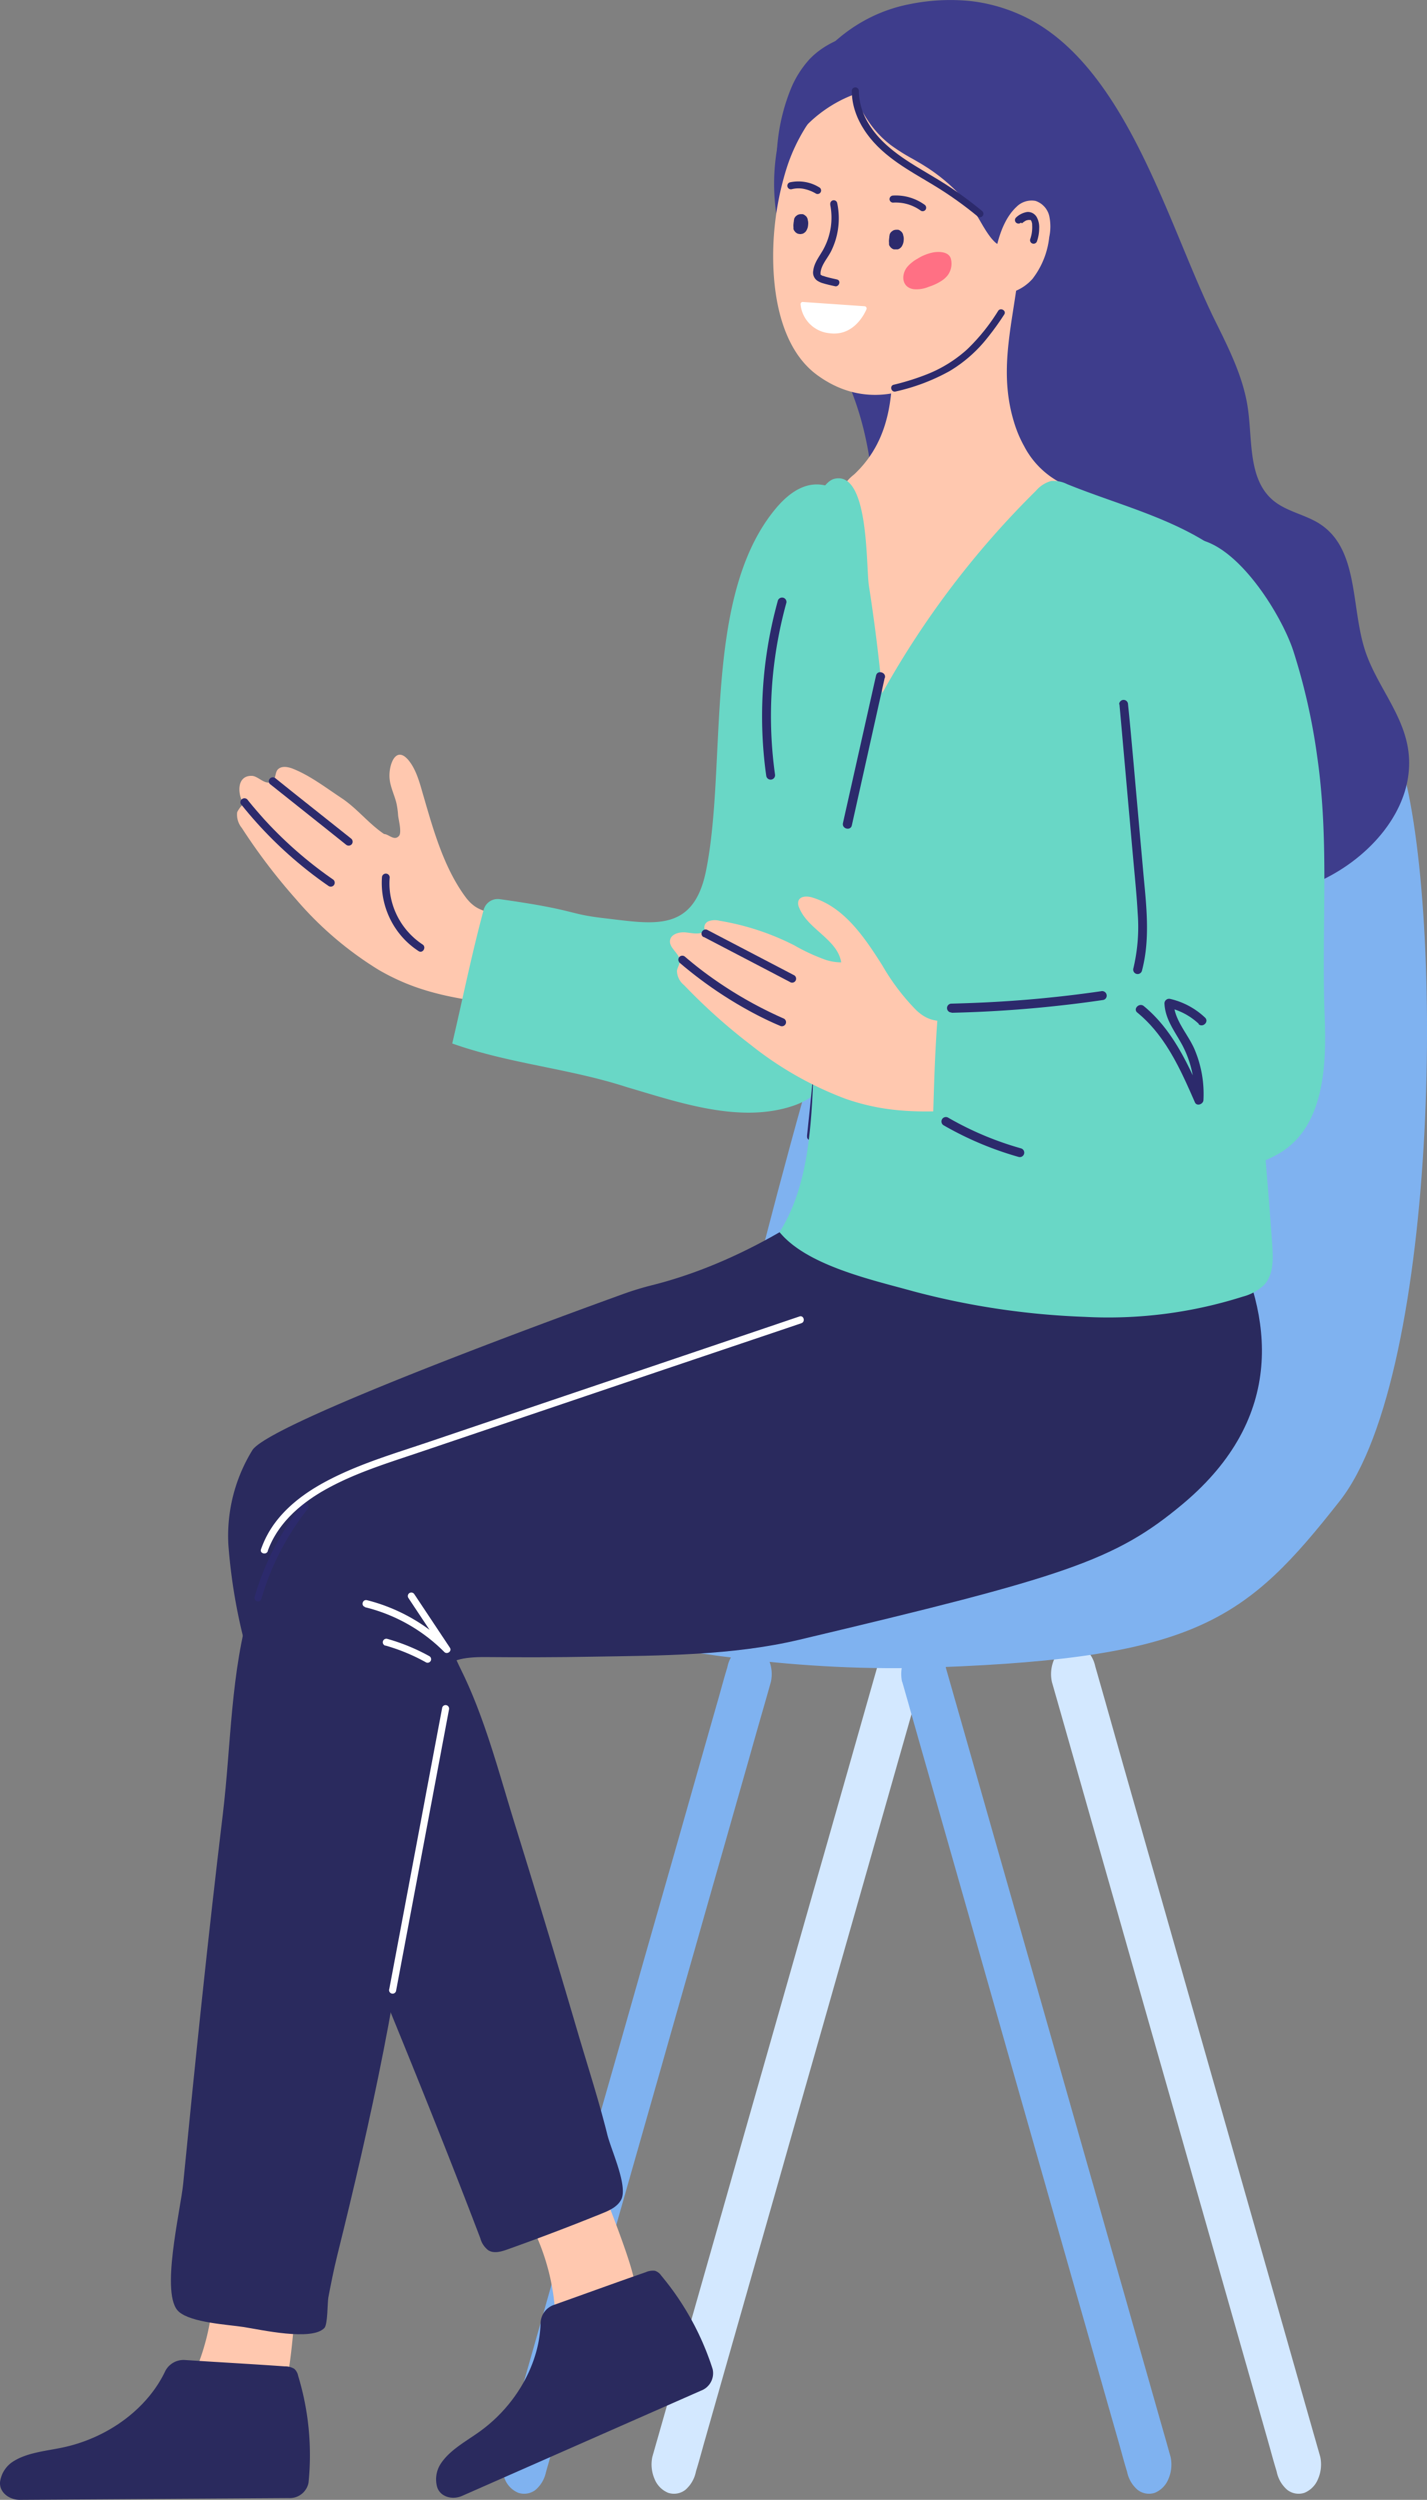 <svg id="Layer_1" data-name="Layer 1" xmlns="http://www.w3.org/2000/svg" viewBox="0 0 254.64 446"><rect x="0" y="0" width="254.64" height="446" fill="#808080" stroke="none"/><defs><style>.cls-1{fill:#9bcafa;}.cls-2{fill:#7fb2f0;}.cls-3{fill:#d1e3f3;}.cls-4{fill:#d3e8ff;}.cls-5{fill:#ffc8af;}.cls-6{fill:#69d7c6;}.cls-7{fill:#2c2a6c;}.cls-8{fill:#3e3d8c;}.cls-9{fill:#2a2a5e;}.cls-10{fill:#ff7084;}.cls-11{fill:#fff;}</style></defs><line class="cls-1" x1="133.69" y1="298.67" x2="93.55" y2="439.67"/><path class="cls-2" d="M394.56,483.06c-.35,1.26-.71,2.52-1.07,3.78Q392,492,390.56,497.13q-2.16,7.58-4.31,15.15-2.64,9.22-5.26,18.47-2.91,10.18-5.8,20.37l-5.82,20.43q-2.72,9.53-5.42,19.05-2.29,8.08-4.6,16.15l-3.3,11.61-1.56,5.47c0,.08-.05.16-.07.24a5.7,5.7,0,0,1-1.84,3.14,3.33,3.33,0,0,1-3.1.53,4.43,4.43,0,0,1-2.39-2.42,6.57,6.57,0,0,1-.41-4l1.08-3.78q1.46-5.14,2.92-10.29L355,592.06q2.63-9.22,5.26-18.47,2.89-10.19,5.8-20.37t5.81-20.43l5.43-19,4.59-16.15q1.65-5.8,3.31-11.61c.52-1.82,1-3.65,1.56-5.47l.06-.24a5.77,5.77,0,0,1,1.85-3.14,3.31,3.31,0,0,1,3.09-.53,4.44,4.44,0,0,1,2.4,2.42,6.49,6.49,0,0,1,.4,4Z" transform="translate(-257 -183)"/><line class="cls-3" x1="160.42" y1="298.67" x2="120.28" y2="439.67"/><path class="cls-4" d="M421.3,483.06l-1.08,3.78q-1.46,5.15-2.93,10.29-2.15,7.58-4.31,15.15-2.62,9.22-5.26,18.47-2.89,10.18-5.8,20.37t-5.81,20.43l-5.43,19.05q-2.3,8.08-4.6,16.15l-3.3,11.61c-.52,1.82-1,3.65-1.56,5.47l-.06.24a5.77,5.77,0,0,1-1.85,3.14,3.31,3.31,0,0,1-3.09.53,4.44,4.44,0,0,1-2.4-2.42,6.57,6.57,0,0,1-.41-4l1.08-3.78q1.47-5.14,2.93-10.29l4.31-15.15q2.63-9.22,5.26-18.47,2.89-10.19,5.8-20.37l5.82-20.43q2.7-9.52,5.42-19,2.3-8.08,4.6-16.15l3.3-11.61,1.56-5.47a2.17,2.17,0,0,1,.07-.24,5.7,5.7,0,0,1,1.84-3.14,3.31,3.31,0,0,1,3.09-.53,4.41,4.41,0,0,1,2.4,2.42,6.57,6.57,0,0,1,.41,4Z" transform="translate(-257 -183)"/><line class="cls-3" x1="191.57" y1="298.67" x2="231.71" y2="439.67"/><path class="cls-4" d="M444.7,483.06l1.08,3.78,2.93,10.29q2.15,7.58,4.31,15.15,2.63,9.22,5.26,18.47,2.89,10.18,5.8,20.37t5.81,20.43l5.43,19.05q2.3,8.08,4.6,16.15l3.3,11.61c.52,1.82,1,3.65,1.56,5.47l.06.24a5.77,5.77,0,0,0,1.85,3.14,3.31,3.31,0,0,0,3.09.53,4.44,4.44,0,0,0,2.4-2.42,6.57,6.57,0,0,0,.41-4l-1.08-3.78q-1.47-5.14-2.93-10.29l-4.31-15.15q-2.62-9.22-5.26-18.47-2.89-10.19-5.8-20.37l-5.82-20.43q-2.7-9.52-5.42-19-2.3-8.08-4.6-16.15L454.07,486l-1.56-5.47a2.17,2.17,0,0,0-.07-.24,5.7,5.7,0,0,0-1.84-3.14,3.31,3.31,0,0,0-3.09-.53,4.41,4.41,0,0,0-2.4,2.42,6.57,6.57,0,0,0-.41,4Z" transform="translate(-257 -183)"/><line class="cls-1" x1="164.84" y1="298.67" x2="204.98" y2="439.67"/><path class="cls-2" d="M418,483.06l1.08,3.78q1.45,5.15,2.92,10.29l4.32,15.15q2.63,9.22,5.26,18.47l5.79,20.37,5.82,20.43q2.71,9.53,5.42,19.05,2.31,8.08,4.6,16.15,1.65,5.81,3.31,11.61c.52,1.82,1,3.65,1.55,5.47a2.17,2.17,0,0,1,.07.24,5.71,5.71,0,0,0,1.85,3.14,3.31,3.31,0,0,0,3.09.53,4.44,4.44,0,0,0,2.4-2.42,6.49,6.49,0,0,0,.4-4c-.36-1.26-.71-2.52-1.07-3.78q-1.47-5.14-2.93-10.29-2.16-7.58-4.31-15.15-2.64-9.22-5.26-18.47-2.91-10.19-5.8-20.37l-5.82-20.43q-2.71-9.52-5.42-19-2.3-8.08-4.6-16.15L427.34,486l-1.56-5.47c0-.08,0-.16-.07-.24a5.7,5.7,0,0,0-1.84-3.14,3.33,3.33,0,0,0-3.1-.53,4.44,4.44,0,0,0-2.4,2.42,6.57,6.57,0,0,0-.4,4Z" transform="translate(-257 -183)"/><path class="cls-2" d="M496.07,450.79c-16.61,21.14-25.45,27.95-71.68,29.67-25.39,1-46.4-2.92-64.81-6.27,9-4.68,17.8-12.27,22.52-24.56l.25,0s.14-.63.41-1.8h0c.43-1.86,1.19-5.09,2.21-9.32h0c6.54-27.2,23.64-95.83,32.89-109.48,16.4-24.19,80.4-36.48,88.72-11.3S514,428,496.07,450.79Z" transform="translate(-257 -183)"/><path class="cls-5" d="M299.32,327.94a3.72,3.72,0,0,0,.82,2.76,105.25,105.25,0,0,0,9.7,12.75A62.24,62.24,0,0,0,324.51,356a39.47,39.47,0,0,0,5.35,2.61c6.31,2.5,13.17,3.21,19.92,3.89-.15,0,.07-9.68.06-10.59,0-3.07-.73-4.87-3.78-5.68-2.72-.73-4.27-.83-6.08-3.31-3.81-5.23-5.66-11.88-7.44-18-.6-2.06-1.19-4.44-2.54-6.16-2.38-3-3.7.77-3.48,3.15.13,1.55.91,3,1.24,4.48a14.45,14.45,0,0,1,.28,2.08c.07.76.68,3,.17,3.65-.85,1-1.86-.32-2.67-.32-2.81-1.9-4.8-4.56-7.62-6.43s-5.52-3.94-8.53-5.17c-.89-.36-2-.62-2.73,0s-.28,2.13-1.47,2.39-2.19-1.19-3.34-1.17c-2.79,0-2.44,3.66-1.23,5.2-.32-.4-1.22,1.06-1.28,1.26A.31.31,0,0,0,299.32,327.94Z" transform="translate(-257 -183)"/><path class="cls-6" d="M418.81,312c-.74,15.65-5.12,30.33-7.46,45.69-1.27,8.33-3.67,19.51-12.82,22.6-9.57,3.22-20.5-.65-29.7-3.34-10.26-3.34-20.94-4.16-31.13-7.78,1.93-8.24,3.44-15.82,5.61-23.86a2.6,2.6,0,0,1,2.87-1.89c13.72,1.92,11.95,2.62,18.49,3.38,8.74,1,16,2.74,18.29-8.32,3.9-19.05-.7-48.95,12.46-64.74,11.59-13.89,21.48,9.39,22.7,18.91A110.87,110.87,0,0,1,418.81,312Z" transform="translate(-257 -183)"/><path class="cls-7" d="M300.05,326.53a73.27,73.27,0,0,0,11.73,11.69q1.85,1.47,3.78,2.8a.73.73,0,0,0,1-.07.72.72,0,0,0-.07-1,72.36,72.36,0,0,1-12.34-10.77c-1-1.12-2-2.27-2.94-3.45a.71.71,0,0,0-1-.18.71.71,0,0,0-.18,1Z" transform="translate(-257 -183)"/><path class="cls-7" d="M305.21,322.91l10.54,8.39,3,2.4a.73.73,0,0,0,1-.06.72.72,0,0,0-.06-1l-10.54-8.38-3-2.41a.71.71,0,0,0-1,.07.7.7,0,0,0,.06,1Z" transform="translate(-257 -183)"/><path class="cls-8" d="M439.24,185.71c18.77,8.53,26.18,37.63,34.71,54.76,2.47,5,5,10.06,5.75,15.56.79,5.7.05,12.46,4.43,16.2,2.47,2.11,6,2.58,8.65,4.42,6.67,4.6,5.3,14.63,7.79,22.34,1.9,5.89,6.35,10.82,7.56,16.89,2.26,11.23-7.64,21.75-18.48,25.45-22.85,7.81-48.72-6.13-61.77-26.45-9.38-14.61-13.24-31.48-15.5-48.46-2.2-16.52-8.73-22.47-14.81-37.48a36.74,36.74,0,0,1-1.63-20.8c2.52-12,11.3-22.13,23.54-24.43a36.27,36.27,0,0,1,10.55-.54A30,30,0,0,1,439.24,185.71Z" transform="translate(-257 -183)"/><path class="cls-5" d="M439.74,262.58a21.16,21.16,0,0,1-1.62-3.72c-2.95-9-.69-17,.47-25.92.31-2.44.09-11.38,1.57-13-5.94,6.6-11,14.26-18.28,19.47-4.87,3.47-5.62,2.7-5.63,8.77,0,7.35-1.2,14.18-6.84,19.47a8.15,8.15,0,0,0-2.24,2.66,6.67,6.67,0,0,0-.29,2.71c.48,13.81,3,28.07,5.06,41.52,7.19-2.13,14.87-13.47,19.41-19.32,5.82-7.49,11-15.47,16.12-23.43.34-.54.69-1.23.35-1.76a1.75,1.75,0,0,0-.86-.56A15.33,15.33,0,0,1,439.74,262.58Z" transform="translate(-257 -183)"/><path class="cls-5" d="M364.6,573.66a124.92,124.92,0,0,1-13.45,5.09,40.17,40.17,0,0,1,5,19.69c2.91-1.79,12.77-3.9,14.08-7.13C371,589.4,364.46,573.72,364.6,573.66Z" transform="translate(-257 -183)"/><path class="cls-5" d="M310.08,590.41A136.64,136.64,0,0,1,295,587.59a41,41,0,0,1-4.24,20.87c3.58,0,13.92,3.53,16.63,1.29C309,608.43,309.92,590.39,310.08,590.41Z" transform="translate(-257 -183)"/><path class="cls-9" d="M373.61,412.23a54.3,54.3,0,0,0-5.28,1.59c-13,4.7-63.4,23.19-66.31,27.93a29.15,29.15,0,0,0-4.27,16.82,99.1,99.1,0,0,0,4.42,22.77c4,13.35,10.34,26.31,15.66,39.16,8.53,20.57,16.94,41,24.88,61.83a4,4,0,0,0,1.42,2.14c1,.63,2.31.25,3.43-.15q8.42-3,16.72-6.36c1.36-.54,2.83-1.18,3.54-2.47,1.31-2.37-1.74-8.83-2.43-11.59-1.53-6.15-3.5-12.22-5.29-18.3q-5.36-18.26-11-36.42c-2.9-9.25-5.35-19-9.53-27.66-1.94-4-7.07-14.14.81-15.47,2.85-.48,6,1,8.79,1.6,7.53,1.65,15.2,2.87,22.86,3.83,14.77,1.86,31,3.22,45.43-1.15,29.44-8.88,23.12-11.81,30.82-12.66s8.83-72.4,8.83-72.4l-50.56,10.61S392.29,407.48,373.61,412.23Z" transform="translate(-257 -183)"/><path class="cls-9" d="M457.09,378.69s48.25,41.46,10.94,72.66c-12.09,10.12-21.17,13-68.5,24.22-11.87,2.8-24.59,2.8-36.72,3-6.35.12-12.71.13-19.06.07-8.77-.08-8.81,2.65-10.28,11.18-1.27,7.3-1.72,14.72-2.45,22.09-2.46,24.86-7.84,49.31-13.85,73.53-.61,2.46-1.11,5-1.58,7.46-.17.92-.1,4.77-.69,5.42-2.2,2.42-11.47.3-14.4-.15s-9.31-.77-11.57-2.72c-3.41-2.92.28-18,.76-22.87,2.16-22,4.43-44,7.07-65.9,1.5-12.49,1.36-25.34,5-37.47,4.52-14.95,15.13-21.82,28.55-28.57q37.06-18.62,75.32-34.72C423.16,398.6,440.06,387.54,457.09,378.69Z" transform="translate(-257 -183)"/><path class="cls-7" d="M401,385.68q2-18.3,3-36.69c.06-1.05,1.71-1.06,1.65,0q-1,18.38-3,36.69c-.11,1-1.75,1.05-1.64,0Z" transform="translate(-257 -183)"/><path class="cls-6" d="M397.43,400.49c-.41.79-.84,1.58-1.32,2.34,4.92,6,16.64,8.54,23.89,10.56a138.21,138.21,0,0,0,30.54,4.55,79.25,79.25,0,0,0,28.24-3.61,8.66,8.66,0,0,0,3.84-2.13c1.64-1.82,1.58-4.56,1.41-7-1.85-26.07-4.74-52.06-7.46-78.11-1.36-12.95-8.2-35.24-4.14-47.26-7.63-4.8-16.7-7.08-25-10.45a5.36,5.36,0,0,0-2.87-.56,5.5,5.5,0,0,0-2.71,1.75,159.87,159.87,0,0,0-27.41,36.09q-.9-9.62-2.39-19.17c-.54-3.48.07-20.59-6.18-19.06-4.37,1.07-8.55,20-9.5,23.8a80.88,80.88,0,0,0-1.46,31.64c1.07,6.89,3,13.61,4.45,20.44A134.56,134.56,0,0,1,401.76,382C401.27,388.37,400.27,394.85,397.43,400.49Z" transform="translate(-257 -183)"/><path class="cls-5" d="M377.8,356.21a3.36,3.36,0,0,0,1.27,2.55A103.27,103.27,0,0,0,391,369.44,62.11,62.11,0,0,0,407.78,379a39.35,39.35,0,0,0,5.75,1.55c6.67,1.27,13.54.66,20.3.05-.16,0-1.77-9.52-1.95-10.41-.61-3-1.64-4.65-4.79-4.87-2.8-.19-4.35,0-6.59-2.09a39.47,39.47,0,0,1-6.06-8c-3-4.73-6.4-9.81-11.54-11.78-.33-.13-.66-.24-1-.34-.88-.26-2.09-.26-2.42.6a1.74,1.74,0,0,0,.13,1.24c.8,2,2.55,3.39,4.17,4.86s3,2.87,3.33,4.89a9.19,9.19,0,0,1-2.71-.43,34.4,34.4,0,0,1-5.66-2.61,45.75,45.75,0,0,0-13.37-4.39,3.23,3.23,0,0,0-2,.12,1.17,1.17,0,0,0-.49,1.71c-1,.71-2.27.39-3.45.26s-2.71.26-2.87,1.43c-.19,1.4,1.8,2.33,1.75,3.75C378.26,355.1,377.88,355.62,377.8,356.21Z" transform="translate(-257 -183)"/><path class="cls-6" d="M492.05,318c2.24,15.51.72,30.76,1.33,46.27.33,8.43.09,19.86-8.31,24.62-8.79,5-20.25,3.25-29.8,2.35-10.71-1.34-21.35-.12-32-1.74.33-8.46.38-16.19,1-24.49a2.62,2.62,0,0,1,2.47-2.41c13.83-.71,12.22.31,18.79-.18,8.78-.65,16.26-.34,16.39-11.63.22-19.44-10-47.94,0-65.93,8.75-15.83,22.87,5.15,25.87,14.28A110.81,110.81,0,0,1,492.05,318Z" transform="translate(-257 -183)"/><path class="cls-7" d="M414.87,303.94,409,330.28c-.23,1-1.82.59-1.58-.44l5.91-26.34c.23-1,1.82-.59,1.58.44Z" transform="translate(-257 -183)"/><path class="cls-7" d="M470.94,365.69a11.72,11.72,0,0,0-5.5-2.92l1-.79c.11,3.06,2.58,5.55,3.73,8.26a20.36,20.36,0,0,1,1.58,9c0,.74-1.18,1.22-1.53.42-2.55-5.84-5.24-11.89-10.27-16-.82-.67.35-1.83,1.16-1.16,5.14,4.23,7.93,10.4,10.53,16.37l-1.53.41a18.73,18.73,0,0,0-2-9.56c-1.31-2.53-3.21-4.75-3.32-7.72a.83.83,0,0,1,1-.79,13.43,13.43,0,0,1,6.24,3.34c.77.72-.39,1.88-1.17,1.16Z" transform="translate(-257 -183)"/><path class="cls-7" d="M378.19,354.69A73.16,73.16,0,0,0,391.92,364c1.39.72,2.81,1.4,4.24,2a.74.74,0,0,0,1-.26.72.72,0,0,0-.26-1,72.58,72.58,0,0,1-14.16-8.24c-1.21-.9-2.38-1.85-3.53-2.83a.71.71,0,0,0-1,1Z" transform="translate(-257 -183)"/><path class="cls-7" d="M382.57,350.16l11.94,6.23,3.42,1.79a.71.71,0,1,0,.71-1.22l-11.93-6.23-3.42-1.79a.72.72,0,0,0-1,.25.71.71,0,0,0,.25,1Z" transform="translate(-257 -183)"/><path class="cls-7" d="M456.76,308.66q.84,9.38,1.67,18.77c.28,3.1.55,6.21.83,9.31s.59,6.1.75,9.16a31.86,31.86,0,0,1-.77,9.88.79.79,0,0,0,1.53.42c1.58-5.92.72-12.14.19-18.14q-.84-9.39-1.67-18.77c-.32-3.54-.63-7.09-1-10.63a.79.79,0,0,0-1.58,0Z" transform="translate(-257 -183)"/><path class="cls-7" d="M426.83,363.69q10.56-.24,21.07-1.49c2-.24,4-.5,6-.8a.79.79,0,0,0,.55-1,.82.82,0,0,0-1-.55c-6.89,1-13.84,1.67-20.81,2-1.95.09-3.91.16-5.86.21a.79.79,0,0,0,0,1.58Z" transform="translate(-257 -183)"/><path class="cls-7" d="M425.39,383.77a59,59,0,0,0,13.38,5.64.79.79,0,0,0,.42-1.53,56.74,56.74,0,0,1-13-5.48.79.79,0,0,0-.8,1.37Z" transform="translate(-257 -183)"/><path class="cls-7" d="M395.77,290.29a77,77,0,0,0-2.69,24.27q.17,3.44.65,6.84a.79.79,0,0,0,1.57-.19,75.44,75.44,0,0,1,.5-24c.41-2.25.92-4.49,1.53-6.69a.78.78,0,0,0-.66-.9.8.8,0,0,0-.9.66Z" transform="translate(-257 -183)"/><path class="cls-9" d="M290.13,604.06a3.69,3.69,0,0,0-3.61,1.9c-3.09,6.62-10.06,11.92-18.24,13.68-3.09.66-6.46.91-9,2.56a5.15,5.15,0,0,0-2.26,3.53c-.23,1.77,1.46,3.28,3.56,3.27l47.93-.32a3.4,3.4,0,0,0,3.54-2.71,48.58,48.58,0,0,0-1.85-19.11,2.17,2.17,0,0,0-.71-1.25,3.13,3.13,0,0,0-1.66-.42C302,604.77,296,604.45,290.13,604.06Z" transform="translate(-257 -183)"/><path class="cls-9" d="M355.93,594.19a3.55,3.55,0,0,0-2.46,3.12c-.13,7.22-4.26,14.73-10.85,19.49-2.49,1.79-5.4,3.32-7,5.8a5.08,5.08,0,0,0-.62,4.09c.49,1.69,2.6,2.42,4.47,1.6l42.62-18.77a3.32,3.32,0,0,0,2.08-3.84A49.44,49.44,0,0,0,375,589a2.18,2.18,0,0,0-1.13-.87,3.12,3.12,0,0,0-1.65.26C366.77,590.28,361.34,592.27,355.93,594.19Z" transform="translate(-257 -183)"/><path class="cls-5" d="M395,226.86c-.31,8.95,1.55,18.48,7.83,23.06,14,10.24,30-3.82,34.87-16.41A58.12,58.12,0,0,0,442,216.32c.84-13.21-6.53-24.08-20.68-23.53-11.54.45-20.71,9.83-24,20.37A52.57,52.57,0,0,0,395,226.86Z" transform="translate(-257 -183)"/><path class="cls-8" d="M423.89,186.56l-6.74,1c-5.65.82-11.75,1.87-15.69,6a17.94,17.94,0,0,0-3.39,5.42,34.79,34.79,0,0,0-2.47,11.84c-.11,2.13.4.65.14,7,1-4.95,1-5.69,2.46-8.68,2-4.07,6.82-7.69,11.18-9.27,1.64,3.56,3.3,6.49,6.56,9a34.49,34.49,0,0,0,3.95,2.49c.71.41,1.42.81,2.11,1.25a32.12,32.12,0,0,1,9.26,8.77c1,1.4,4.28,8.68,6.06,3.72.63-1.79,4-3.87,5.54-2a5.23,5.23,0,0,1,1,2.33c.69,3.25.22,6.26.35,9.5.09,2.44.61,4.7.56,7.19,5.76-8.55,4-20.58,2.47-30.11-.61-3.76-1.28-7.58-3-11a21.88,21.88,0,0,0-15-11.06,29.06,29.06,0,0,0-18.74,2.82c-4.56,2.28-8.93,6.62-12.11,10.59a12.52,12.52,0,0,0-2.53,5.88" transform="translate(-257 -183)"/><path class="cls-7" d="M416.81,252.85a35.77,35.77,0,0,0,9.65-3.65,24.7,24.7,0,0,0,6.54-5.68,49.52,49.52,0,0,0,3.2-4.41c.44-.68-.65-1.31-1.09-.64a34.85,34.85,0,0,1-5.56,6.89,23.64,23.64,0,0,1-7.24,4.46,43.75,43.75,0,0,1-5.83,1.82c-.79.19-.46,1.4.33,1.21Z" transform="translate(-257 -183)"/><path class="cls-5" d="M438.35,219.94a3.82,3.82,0,0,1,3.42-1.1,3.73,3.73,0,0,1,2.46,2.68,8.92,8.92,0,0,1,0,3.78,14.7,14.7,0,0,1-3,7.47c-1.78,2-4.73,3.26-7.29,2.36C434.06,230.47,434.73,223.36,438.35,219.94Z" transform="translate(-257 -183)"/><path class="cls-7" d="M439.36,222.85a4,4,0,0,1,.61-.44l.19-.1.08,0,.19-.06c.15-.05-.05,0,.1,0h.2c-.1,0,.09,0,.1,0s0,0,0,0l.07,0c-.05,0-.05,0,0,0a.47.47,0,0,1,.1.1c.1.09,0-.06,0,.05l.09.14s.07.18,0,.07a1.58,1.58,0,0,1,.09.31,1.16,1.16,0,0,1,0,.18s0,.13,0,0a6.32,6.32,0,0,1,0,.87,6,6,0,0,1-.35,1.71.63.63,0,1,0,1.22.34,7.11,7.11,0,0,0,.39-2.29,3.72,3.72,0,0,0-.4-1.91,1.81,1.81,0,0,0-1.74-1,3.71,3.71,0,0,0-2,1,.63.63,0,0,0,0,.89.64.64,0,0,0,.89,0Z" transform="translate(-257 -183)"/><path class="cls-7" d="M398.3,216.75a4.88,4.88,0,0,1,2.05-.07,7,7,0,0,1,2.25.86.63.63,0,0,0,.63-1.09,7.09,7.09,0,0,0-5.27-.92.63.63,0,0,0,.34,1.22Z" transform="translate(-257 -183)"/><path class="cls-7" d="M416.33,219.15a7.62,7.62,0,0,1,5,1.45.64.64,0,0,0,.86-.23.64.64,0,0,0-.23-.86,8.73,8.73,0,0,0-5.6-1.62.65.65,0,0,0-.63.63.63.63,0,0,0,.63.63Z" transform="translate(-257 -183)"/><path class="cls-7" d="M405.13,219.44a11.82,11.82,0,0,1-1.18,8c-.68,1.26-1.66,2.38-1.83,3.85a1.77,1.77,0,0,0,.68,1.76,3.66,3.66,0,0,0,1.14.51c.69.21,1.39.36,2.08.51s1.13-1,.34-1.21c-.61-.14-1.22-.27-1.81-.43a6.4,6.4,0,0,1-.62-.2l-.1,0c-.16-.06.07,0,0,0l-.23-.12s-.2-.16-.06,0l-.12-.12c-.07,0,.07.13,0,0s0,.12,0,0,0-.24,0,0c0-.06,0-.12,0-.18a1.67,1.67,0,0,1,.05-.5c.27-1.27,1.24-2.31,1.82-3.46a13.09,13.09,0,0,0,1.24-3.92,13.39,13.39,0,0,0-.13-4.68.63.63,0,1,0-1.21.33Z" transform="translate(-257 -183)"/><path class="cls-7" d="M398.74,222.12a4.88,4.88,0,0,0-.15.85,2.44,2.44,0,0,0,0,.54l0,.33a.94.94,0,0,0,.23.43.61.61,0,0,0,.22.23,1,1,0,0,0,.43.22l.34.05.33-.05a1,1,0,0,0,.43-.22,1,1,0,0,0,.32-.36,2.42,2.42,0,0,0,.23-.52,2.8,2.8,0,0,0,.09-.58,2,2,0,0,0,0-.42,1.43,1.43,0,0,0-.09-.41.93.93,0,0,0-.22-.43,1,1,0,0,0-.36-.33,1,1,0,0,0-.46-.15,1,1,0,0,0-.51,0l-.3.12a1.32,1.32,0,0,0-.45.46l-.12.3a1.23,1.23,0,0,0,0,.66,1.22,1.22,0,0,1,.06.26l0-.34a1.61,1.61,0,0,1,0,.31l0-.33a1.28,1.28,0,0,1-.07.28l.12-.3-.06.12,2.34.64a2.66,2.66,0,0,1,0-.63l-.05.33a2.13,2.13,0,0,1,.1-.42.94.94,0,0,0,0-.5,1,1,0,0,0-.15-.47.93.93,0,0,0-.33-.35,1,1,0,0,0-.42-.23l-.34,0a1.27,1.27,0,0,0-.63.17l-.26.2a1.27,1.27,0,0,0-.32.55Z" transform="translate(-257 -183)"/><path class="cls-7" d="M415.79,224.89a5.05,5.05,0,0,0-.15.85,2.44,2.44,0,0,0,0,.54l0,.34a.87.87,0,0,0,.23.42.61.61,0,0,0,.22.23.89.89,0,0,0,.43.22l.33,0,.34,0a.93.93,0,0,0,.43-.22,1.07,1.07,0,0,0,.32-.35,2.29,2.29,0,0,0,.32-1.11,1.89,1.89,0,0,0,0-.41,1.84,1.84,0,0,0-.09-.42.86.86,0,0,0-.23-.43.84.84,0,0,0-.35-.32.87.87,0,0,0-.47-.15,1,1,0,0,0-.5,0l-.3.13a1.21,1.21,0,0,0-.45.45l-.13.3a1.27,1.27,0,0,0,0,.67.72.72,0,0,1,.07.25l0-.34a1.6,1.6,0,0,1,0,.31l0-.33a.9.9,0,0,1-.08.28l.13-.3-.06.13,2.34.63a2.66,2.66,0,0,1,0-.63l-.05.34a3,3,0,0,1,.09-.43,1,1,0,0,0,0-.5,1.1,1.1,0,0,0-.48-.82.94.94,0,0,0-.43-.23l-.33,0a1.24,1.24,0,0,0-.63.17l-.26.2a1.33,1.33,0,0,0-.32.55Z" transform="translate(-257 -183)"/><path class="cls-10" d="M426,232.25a3.45,3.45,0,0,0,.71-2.95c-.27-1.38-2-1.46-3.16-1.27a8.17,8.17,0,0,0-2.8,1.11,6.78,6.78,0,0,0-1.83,1.45c-1.19,1.45-1,3.68,1.09,4a5.51,5.51,0,0,0,2.71-.42,9.28,9.28,0,0,0,2.42-1.15A4.71,4.71,0,0,0,426,232.25Z" transform="translate(-257 -183)"/><path class="cls-11" d="M400.2,236.87l11.12.77a.4.4,0,0,1,.28.58C411,239.58,409,243,405,242.45a5.73,5.73,0,0,1-5.14-5.11A.4.4,0,0,1,400.2,236.87Z" transform="translate(-257 -183)"/><path class="cls-7" d="M409,199.22c0,4.06,2.27,7.75,5.18,10.44,3.23,3,7.22,4.94,10.9,7.3a66,66,0,0,1,6.31,4.6.63.63,0,1,0,.89-.89c-1.77-1.46-3.61-2.84-5.52-4.12s-3.72-2.31-5.59-3.44c-3.47-2.09-6.95-4.43-9.11-7.94a11.37,11.37,0,0,1-1.8-5.95.63.63,0,0,0-1.26,0Z" transform="translate(-257 -183)"/><path class="cls-7" d="M303.63,468.3a46.55,46.55,0,0,1,5.93-12.84c.73-1.11,1.5-2.18,2.33-3.21a.65.65,0,0,0,0-.89.63.63,0,0,0-.89,0,47.84,47.84,0,0,0-7.27,12.7c-.5,1.28-.93,2.59-1.31,3.91a.63.63,0,0,0,1.21.33Z" transform="translate(-257 -183)"/><path class="cls-11" d="M304.78,459.7c1.8-5,6-8.59,10.57-11.1,5.26-2.9,11.06-4.65,16.73-6.57l21.73-7.35,21.73-7.35L397.28,420l2.71-.92c.77-.25.44-1.47-.33-1.21l-22,7.45-22,7.44-22.1,7.48c-5.91,2-12,3.79-17.56,6.63-4.74,2.4-9.29,5.77-11.65,10.67a17.75,17.75,0,0,0-.77,1.86c-.28.76.94,1.09,1.21.33Z" transform="translate(-257 -183)"/><path class="cls-11" d="M322.12,469.74a30,30,0,0,1,14.17,8c.5.5,1.4-.15,1-.76l-6.35-9.55a.64.64,0,0,0-.86-.22.63.63,0,0,0-.22.86q3.16,4.77,6.35,9.54l1-.76a31.88,31.88,0,0,0-11.12-7.22,30.83,30.83,0,0,0-3.61-1.14c-.79-.19-1.12,1-.33,1.21Z" transform="translate(-257 -183)"/><path class="cls-11" d="M325.77,476.58a33.83,33.83,0,0,1,7.24,3,.63.63,0,0,0,.63-1.09,35.33,35.33,0,0,0-7.53-3.1.63.63,0,0,0-.34,1.22Z" transform="translate(-257 -183)"/><path class="cls-11" d="M327.68,538.17l3.68-19.55L335.05,499l2.07-11a.64.64,0,0,0-.44-.77.62.62,0,0,0-.77.44q-1.85,9.78-3.68,19.56l-3.69,19.61-2.07,11a.63.63,0,1,0,1.21.33Z" transform="translate(-257 -183)"/><path class="cls-7" d="M325.16,339.51a14.59,14.59,0,0,0,3.92,11,14.38,14.38,0,0,0,2.62,2.18c.75.48,1.44-.71.7-1.19a13.21,13.21,0,0,1-5.75-8.9,12.42,12.42,0,0,1-.11-3.05.69.69,0,0,0-1.38,0Z" transform="translate(-257 -183)"/></svg>
